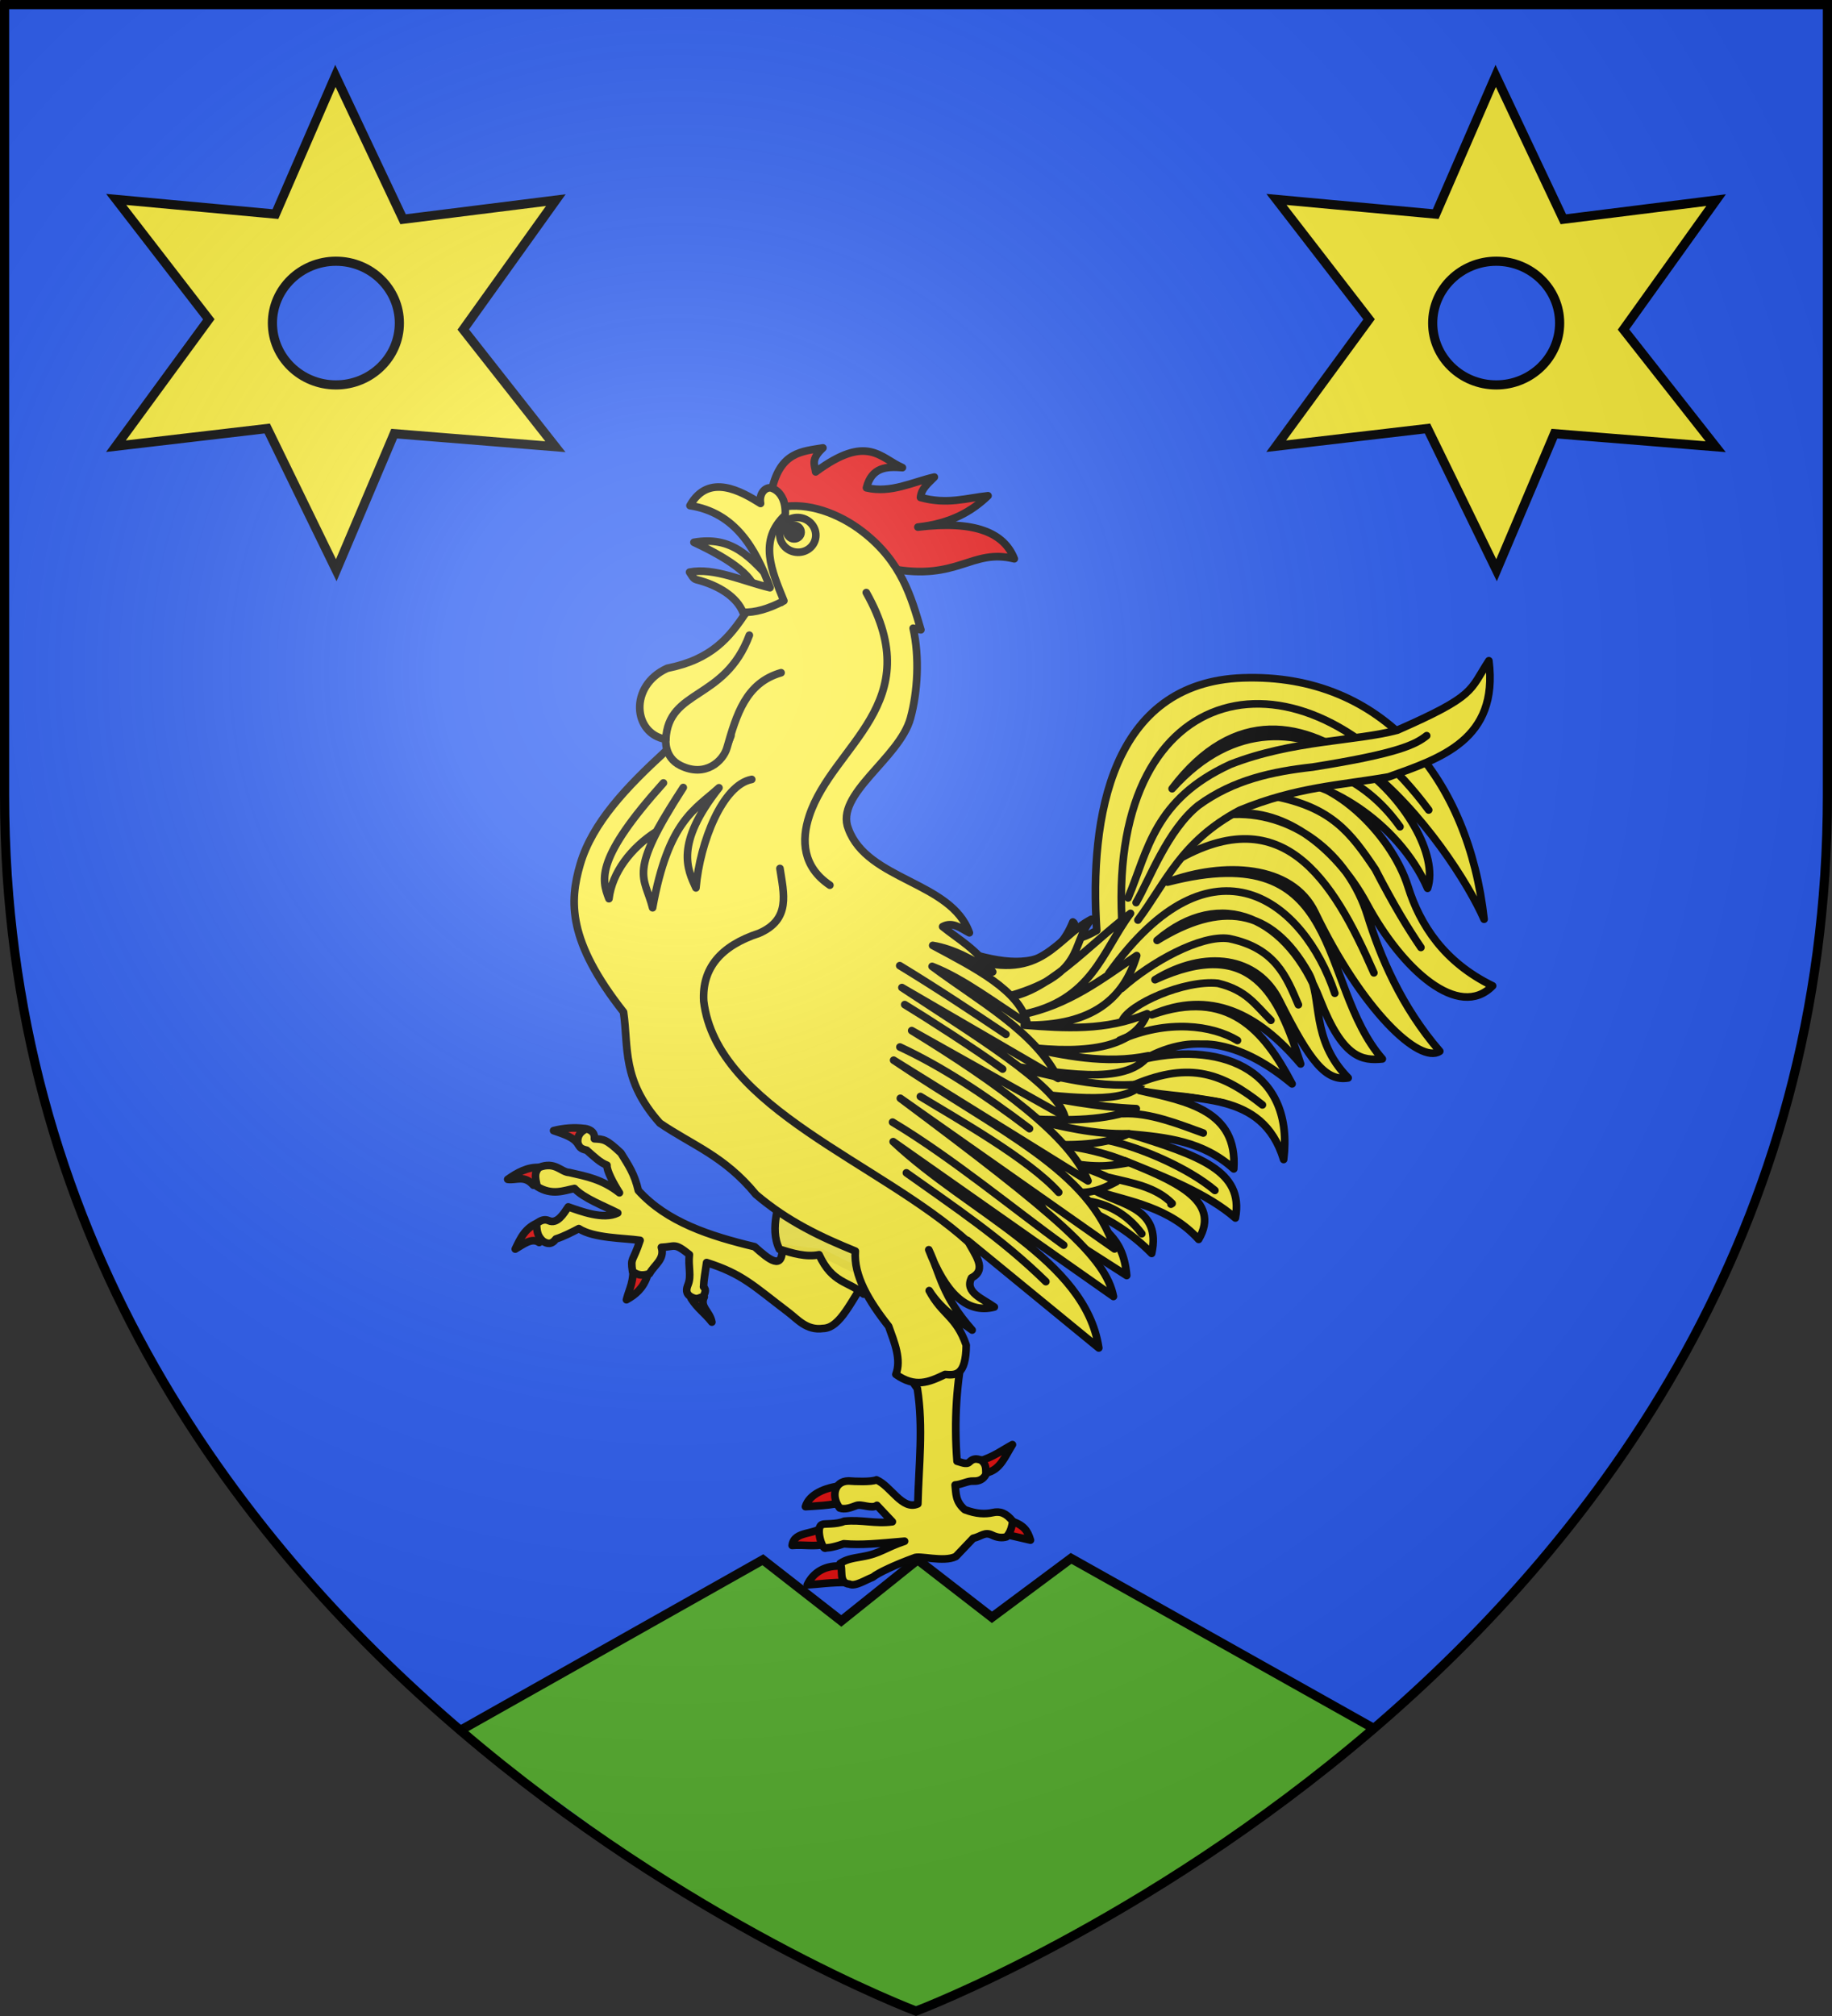 <svg height="660" width="600" xmlns="http://www.w3.org/2000/svg" xmlns:xlink="http://www.w3.org/1999/xlink"><rect width="100%" height="100%" fill="#333333" stroke="none"/><radialGradient id="a" cx="221.445" cy="226.331" gradientTransform="matrix(1.353 0 0 1.349 -77.629 -85.747)" gradientUnits="userSpaceOnUse" r="300"><stop offset="0" stop-color="#fff" stop-opacity=".314"/><stop offset=".19" stop-color="#fff" stop-opacity=".251"/><stop offset=".6" stop-color="#6b6b6b" stop-opacity=".125"/><stop offset="1" stop-opacity=".125"/></radialGradient><g><path d="m300 658.5s298.5-112.32 298.5-397.772c0-285.452 0-258.552 0-258.552h-597v258.552c0 285.452 298.5 397.772 298.5 397.772z" fill="#2b5df2" fill-rule="evenodd"/><path d="m351.117 510.186c-13.003 8.751-15.52 11.056-26.239 20.035-10.35-8.35-12.171-10.016-24.457-19.331-11.328 9.473-16.511 12.939-24.894 19.84-11.365-8.683-12.301-9.768-25.783-19.579-39.117 21.323-56.914 33.682-98.06 55.644 1.511 2.022 45.016 33.155 47.053 34.817 31.705 21.585 65.318 40.65 100.824 55.206 4.002-.707 7.71-3.105 11.556-4.526 34.258-14.105 81.747-41.229 139.039-86.269-47.713-26.973-63.085-35.675-99.039-55.836z" fill="#5ab532"/><path d="m151.053 566.33 98.797-55.697 25.685 20.022 25.01-20.022 24.327 18.837 25.915-19.289 99.192 55.697" fill="none" stroke="#000" stroke-width="3"/></g><g><g stroke-width="1" transform="matrix(.999 0 0 1 -667.384 47.445)"><path id="b" d="m778.016-22.591-19.662 45.239-52.206-4.803 30.359 39.249-30.444 41.54 49.595-5.796 22.641 46.398 18.981-44.714 52.858 4.278-30.217-38.366 30.359-42.368-50.078 6.266zm.17 60.668c11.484 0 20.797 9.088 20.797 20.259 0 11.171-9.314 20.232-20.797 20.232-11.483 0-20.825-9.06-20.825-20.232 0-11.171 9.342-20.259 20.825-20.259z" fill="#fcef3c" fill-rule="evenodd" stroke="#000" stroke-width="3.001"/><use height="100%" transform="translate(380.379 -0)" width="100%" xlink:href="#b"/></g><g stroke="#000" stroke-linecap="round" stroke-linejoin="round" stroke-width="2.5" transform="matrix(1 0 0 1 4.363 -49.05)"><g fill-rule="evenodd"><path d="m176.937 419.198c3.48 1.214 6.594 2.114 8.108 4.574 3.238-1.208 3.322-2.759 2.042-5.261-3.411-.415-6.826-.166-10.15.687zm-15.019 15.941c2.766.416 5.45-1.507 8.403 1.924 2.914-1.296 3.517-2.458 2.101-5.811-3.977-.221-7.372 1.675-10.503 3.887zm10.405 14.037c-4.662 1.646-6.235 5.264-7.931 8.795 2.68-1.556 5.422-3.836 7.833-2.16 2.288-1.935 2.163-4.801.098-6.636zm30.587 13.742c.463 5.876-1.229 8.055-2.101 11.642 2.865-1.569 5.439-3.661 6.832-7.755-1.089-5.129-3.11-2.992-4.731-3.887zm19.102 11.249c2.086 3.283 4.186 4.482 6.773 7.715-.641-3.547-4.113-5.006-2.493-8.245-1.773-1.164-2.868-.944-4.28.53zm105.208 47.824c-3.449 1.865-6.251 4.053-10.778 5.379.483 1.263-.524 3.165 2.109 3.89 4.701-.874 6.272-5.517 8.669-9.269zm-67.789 20.301c2.204-.133 8.909-.36 12.984-1.604.992-1.282-.102-3.557-1.104-5.238-5.488.571-10.656 2.795-11.881 6.842zm67.258 4.651c-2.469 2.251-1.748 2.952-1.83 4.407l8.265 1.904c-.973-3.136-2.078-4.868-6.435-6.311zm-61.341 1.661c-2.516 3.128-9.629 1.378-10.279 6.387 3.942-.34 7.189.53 11.263-.456-.262-2.806 1.372-5.22-.984-5.931zm6.547 13.243c-5.862-.703-10.028 2.032-11.874 6.063 3.125-.151 7.879-.884 13.41-.805-1.226-2.438 1.638-4.274-1.537-5.258z" fill="#e20909"/><path d="m251.813 457.625 13.009 1.587 15.231 7.615c-5.642 7.857-9.152 17.059-14.913 17.134-5.299.74-8.335-3.023-11.157-5.163-11.729-8.895-15.103-12.642-26.919-16.413-.467 3.342-.915 5.486-1.015 7.944 1.168 1.207.218 2.137.063 3.162-1.697.434-2.011 1.23-4.125.159-1.888-1.108-1.593-2.585-1.008-4.035 1.19-2.951-.024-5.856.436-9.833-5.048-4.052-4.538-2.551-9.165-2.384 1.194 3.892-2.293 5.704-3.907 8.638-1.851.602-3.702.768-5.553-.793-.707-4.711.139-2.924 2.482-10.129-5.417-.788-15.111-.636-20.067-3.84-2.242 1.176-4.908 2.562-7.493 3.39-1.462 1.953-2.899 1.616-4.218.729-2.071-1.78-2-3.774-2.16-5.744 1.409-1.144 2.713-1.568 3.98-.994 2.804 1.271 4.893-2.212 6.431-4.494 4.044 1.402 11.524 4.312 16.203 1.99-4.396-2.259-11.08-4.742-14.163-8.015-3.48.658-7.313 2.431-12.25-.656-.296-2.081-1.287-4.161.654-6.242 5.271-2.075 7.182 1.565 9.871 1.659 5.68 1.284 10.84 2.247 16.446 6.645-2.004-3.147-4.217-7.3-4.075-9.031-2.17-.784-4.213-2.771-6.652-4.91-2.024-.425-2.466-1.094-2.917-2.399-.229-2.124.705-3.667 2.856-4.601 1.808.503 2.775 1.505 2.59 3.264 2.969.167 3.775.02 8.682 4.638 2.612 4.239 4.419 6.793 5.712 12.29 9.343 10.337 23.42 14.89 38.076 18.404 4.848 4.367 9.233 7.84 9.035.433z" fill="#fcef3c"/><path d="m302.264 479.043 9.36 9.519c-2.791 12.957-3.555 25.913-2.538 38.87 1.316.292 3.071 1.242 4.051.261 1.344-1.346 2.531-1.024 3.724-.678 1.955 1.437 1.613 3.103 1.681 4.728-.846 1.577-2.236 2.297-4.165 2.196-1.858-.097-3.695 1.099-5.925 1.267.33 2.697.027 5.394 3.173 8.091 3.814 1.435 6.646 1.511 9.169.95 2.376-.528 4.326.097 6.537 2.857-.319 1.692-.587 3.385-2.062 5.077-1.468.435-3.029.259-4.695-.553-2.449-1.195-3.491.404-6.209 1.04l-5.669 5.955c-4.012 2.038-12.161-.525-13.741.487-6.074 2.226-11.686 4.815-13.517 6.313-1.985.675-5.769 3.191-7.573 2.242-3.84-.274-1.901-5.142-3.12-6.727 1.897-1.277 3.474-1.617 7.28-2.268 5.938-1.016 7.459-2.908 13.874-5.049-8.911.756-14.042 1.342-19.927.835-4.333 1.501-5.742 1.302-5.869 1.363-1.175 1.058-3.695-7.405-.978-7.701.163-.307 4.566.08 6.996-1.045 5.793-.589 10.102.95 15.77.17l-5.056-5.363c-1.677 1.297-5.025-.592-6.782.081-1.771.678-3.752 1.404-5.421.773-2.759-3.54-1.949-8.791 2.925-8.845 2.041.164 7.395.393 9.13-.354 4.7 1.974 8.464 10.117 13.549 7.859.29-12.529 1.854-24.846-.159-37.759-.655-.902-1.28-1.805-1.873-2.707-.936-1.425-1.794-2.849-2.569-4.274l-1.587-13.644z" fill="#fcef3c"/><path d="m251.717 436.404c-.461 6.862-4.237 14.395-.833 21.612 4.339 1.329 8.679 2.673 13.018 1.813 4.338 9.485 9.709 8.635 14.571 12.886l5.31-14.244" fill="#fcef3c" fill-opacity=".941"/><path d="m287.692 352.542c22.954 6.819 49.714 22.447 59.314-1.649 2.317 1.17-3.524 9.137 7.826 2.778-2.49-37.039 4.828-81.195 47.825-82.697 46.397-1.62 74.038 33.773 79.031 79.014-9.655-22.342-60.995-97.163-102.17-42.731 40.804-45.389 90.717 11.517 83.662 32.609-9.682-22.172-34.831-36.701-48.536-35.268 16.148-2.809 36.685 17.222 42.157 34.76 3.866 12.391 11.795 24.723 27.682 32.437-11.002 11.275-29.546-5.127-41.236-26.887-10.289-19.152-28.585-32.336-45.422-29.181 20.847-1.587 39.441 12.745 45.75 33.196 4.071 13.196 11.044 29.769 23.606 44.286-6.621 4.38-25.505-13.515-40.868-45.466-7.537-15.674-29.929-16.725-48.3-9.9 58.883-15.313 48.826 33.111 70.357 57.874-6.457.632-12.889-.054-20.374-19.276-10.536-27.058-32.504-37.304-53.397-19.522 20.417-12.588 37.193-11.288 49.622 10.755 4.619 8.193.484 21.506 12.951 34.257-7.236 1.208-12.42-5.117-22.521-25.33-7.21-14.427-24.323-16.852-40.734-6.815 31.816-14.606 40.59 5.245 47.699 27.586-14.043-16.605-29.813-24.372-48.716-16.099 24.838-8.704 36.615 4.845 45.913 22.617-15.433-12.823-31.172-17.627-48.26-8.179 26.761-5.911 48.987 4.8 45.49 32.939-6.998-23.002-29.379-18.781-47.221-22.592 15.788 3.573 32.174 6.604 30.884 25.669-10.153-9.171-22.152-10.326-34.158-11.445 22.933 7.121 37.579 12.146 34.69 27.522-8.938-7.798-22.675-13.286-36.374-18.793 15.88 6.467 31.963 12.879 24.344 25.791-9.546-10.517-22.153-12.295-34.089-15.988 8.772 4.721 21.984 5.693 18.704 20.586-6.596-6.706-13.739-11.038-21.127-14.306 4.343 7.125 11.743 7.838 12.949 21.54l-23.839-15.256z" fill="#fcef3c"/><path d="m251.571 214.203-3.139-4.867c2.83-12.436 9.969-12.495 16.726-13.648-4.181 3.836-2.609 5.603-2.384 7.855 16.982-12.588 21.156-4.509 28.412-1.403-5.182-.413-10.053-.177-11.768 6.615 8.064 1.855 14.918-1.867 22.222-3.518-1.902 1.984-4.245 3.699-4.529 6.67 8.739 2.429 15.036.193 22.114-.55-5.288 5.061-12.091 9.071-22.967 10.254 18.802-2.287 28.255 1.915 31.571 10.376-14.148-3.478-18.343 7.417-40.569 3.209z" fill="#e20909"/><path d="m313.597 363.064c23.419 7.19 27.857-6.968 39.473-13.054-7.296 8.675-1.082 18.135-28.692 25.629 13.593-.749 27.637-17.099 41.51-27.563-9.351 12.512-12.522 28.602-35.633 33.149 15.378-3.098 26.209-11.584 37.662-19.332-4.178 13.845-14.273 23.121-36.827 22.78 13.328 1.011 26.659 1.956 40.262-3.755-4.015 10.569-18.375 13.577-40.592 10.843 13.385 2.785 26.728 5.841 41.003 2.927-7.675 10.032-29.066 5.532-48.825 2.761 15.386 2.942 30.261 8.103 46.689 6.515-5.649 6.663-22.697 4.426-39.05 2.732 11.907 2.28 23.64 4.742 37.199 5.307-9.774 3.978-22.061 3.939-34.65 3.42 10.498 2.488 20.966 5.103 32.109 4.787-5.828 2.793-13.956 3.94-24.257 3.533 9.228.931 17.347 2.908 24.357 5.933-4.803.772-8.855 1.894-18.931.2 5.336 1.778 10.556 3.629 14.891 6.033-4.705 2.388-9.211 4.949-19.191 2.745l-22.103-17.136z" fill="#fcef3c"/><path d="m251.723 215.044c8.308-1.526 18.375 1.832 26.513 8.136 12.72 9.854 15.885 21.474 19.002 32.058l-2.538-.51c2.165 9.554 1.454 20.882-.863 29.411-3.592 13.218-24.96 24.964-20.329 36.302 6.266 16.97 33.658 17.157 39.605 33.983-2.795-1.395-5.424-3.78-8.746-2.013 5.408 4.369 10.65 7.012 16.388 14.824-6.352-3.876-12.744-7.548-19.647-8.667 13.929 7.474 28.514 14.758 30.957 25.545-10.385-6.531-20.77-14.67-31.155-18.684 15.32 11.436 33.708 21.32 41.289 36.673l-51.173-29.739c23.082 15.29 50.291 31.531 53.366 42.216l-50.163-28.125c28.623 17.547 51.675 34.414 57.742 49.209l-63.657-39.52c35.299 23.804 64.095 35.89 72.346 61.781l-70.153-49.304c51.745 38.603 67.289 52.086 69.792 64.876l-72.138-50.681c24.949 23.438 62.962 38.429 67.338 67.535l-43.003-35.225c2.313 4.523 6.718 9.528 1.318 12.276-2.384 4.767 3.668 6.792 7.472 9.548-9.141 2.371-16.083-4.813-21.469-18.756 3.835 8.195 4.249 14.999 14.208 26.294-3.636-2.726-9.771-6.172-14.066-12.908 4.32 8.093 8.804 8.262 12.129 17.847-.126 10.12-3.522 9.884-6.935 9.595-5.286 2.557-9.793 4.462-16.111-.025 1.862-4.868-.429-10.329-2.363-15.739-6.633-8.388-11.498-16.668-10.911-24.614-11.064-4.52-22.057-9.6-32.568-18.549-10.346-12.65-20.957-16.158-31.46-23.359-12.549-14.094-10.206-24.759-11.892-36.352-18.322-23.27-17.747-36.235-14.186-48.392 3.984-13.599 15.267-25.342 27.829-36.878 12.903-7.657 22.421-18.439 28.235-32.64l-2.294-12.04c2.257-4.008 3.842-9.029 12.005-4.143-7.651-13.228-4.521-23.618.789-33.433" fill="#fcef3c"/><path d="m222.911 226.599c12.469-2.154 18.415 4.658 26.579 13.827l-6.199 3.726c.206-5.925-7.998-11.761-20.379-17.553z" fill="#fcef3c"/><path d="m220.095 296.117c6.906 2.294 12.304 1.188 14.932-6.168" fill="#fcef3c"/></g><path d="m262.361 225.668c-.619 2.69-3.371 4.352-6.146 3.713-2.775-.639-4.523-3.337-3.904-6.027.619-2.69 3.371-4.352 6.146-3.713s4.523 3.337 3.904 6.027z" fill="#fcef3c"/><path d="m240.126 249.307c-5.561 8.45-11.351 15.616-25.97 18.533-12.667 5.742-11.163 21.494-.448 23.244 0 0-.688 5.875 4.788 8.577 8.221 4.056 14.001-1.539 15.222-5.773 3.125-10.831 6.136-21.265 17.731-24.6" fill="#fcef3c" fill-rule="evenodd"/><path d="m262.692 225.5c-.703 3.056-3.855 4.939-7.04 4.206-3.184-.733-5.195-3.805-4.492-6.861s3.855-4.939 7.04-4.206c3.184.733 5.195 3.805 4.492 6.861z" fill="#fcef3c"/><path d="m257.952 223.763c-.275 1.197-1.51 1.934-2.756 1.647-1.247-.287-2.034-1.49-1.759-2.686.275-1.197 1.51-1.934 2.756-1.647 1.247.287 2.034 1.49 1.759 2.686z"/><path d="m221.609 214.577c14.606 2.258 21.467 13.748 26.211 26.872-8.856-2.083-18.196-6.658-26.342-5.087.647.913 1.154 2.177 2.213 2.447 7.588 1.934 13.278 5.786 15.274 10.695 3.927.149 8.396-1.111 13.4-3.753-3.972-9.813-8.456-19.761.437-28.064.273-3.872-1.054-7.592-4.321-8.809-1.822-.679-4.392 1.444-3.755 4.996-6.136-3.868-17.011-10.205-23.117.702z" fill="#fcef3c" fill-rule="evenodd"/><path d="m251.08 333.368c1.218 8.127 3.696 16.634-6.838 21.218-12.677 4.136-18.716 11.538-18.134 22.199 4.224 35.164 57.604 52.659 86.683 78.889" fill="none"/><path d="m212.917 305.373c-22.041 24.512-20.387 31.534-17.841 37.896 1.025-8.551 7.225-16.669 15.531-21.977 2.934-5.358 5.869-9.887 8.803-14.424-18.459 28.645-12.684 28.793-10.039 39.366 5.164-28.685 13.994-32.17 21.74-39.277-14.543 18.413-10.342 26.708-7.545 32.777 1.318-15.09 8.762-33.766 18.27-35.518" fill="#fcef3c" fill-rule="evenodd"/><path d="m454.142 319.715c-10.426-14.568-22.751-19.002-36.103-22.8" fill="#fcef3c" fill-rule="evenodd"/><path d="m412.814 309.713c18.938 3.644 25.189 11.945 33.237 23.932 6.219 12.011 10.569 19.124 14.949 25.582" fill="none"/><path d="m378.948 331.931c36.333-22.349 53.063 4.588 66.655 35.607" fill="none"/><path d="m358.789 367.709c34.122-47.632 63.907-23.522 74.014 6.516" fill="none"/><path d="m362.999 372.645c9.508-8.537 25.951-17.68 35.178-16.322 15.182 3.121 18.787 12.506 22.689 21.666" fill="none"/><path d="m363.16 383.264c2.204-5.378 20.303-13.492 31.361-12.3 9.357 2.243 12.213 7.057 17.358 12.12" fill="none"/><path d="m362.354 389.591c15.707-6.963 30.407-4.861 38.564.086" fill="#fcef3c" fill-rule="evenodd"/><path d="m367.321 404.084c18.31-7.651 28.932-3.469 41.766 6.684" fill="#fcef3c" fill-rule="evenodd"/><path d="m363.411 413.639c8.71-.475 18.784 3.624 26.298 6.343" fill="#fcef3c" fill-rule="evenodd"/><path d="m358.985 422.52c10.148 2.179 25.815 8.887 34.539 16.249" fill="#fcef3c" fill-rule="evenodd"/><path d="m358.847 434.531c7.79 1.866 15.341 3.095 20.672 8.503l-.38.238" fill="#fcef3c" fill-rule="evenodd"/><path d="m352.489 442.347c5.308.87 11.868 3.561 17.094 10.61" fill="#fcef3c" fill-rule="evenodd"/><path d="m363.035 349.861c-3.839-79.428 58.757-92.102 100.511-35.633" fill="none"/><path d="m365.1 343.011c6.528-15.444 8.403-32.203 33.51-43.731 20.35-7.953 40.94-7.525 54.671-11.183 25.904-11.38 23.534-12.887 29.978-22.729 3.271 25.938-15.901 31.94-32.848 38.023-15.827 2.78-30.08 3.249-48.749 10.919-19.158 10.133-24.073 23.545-33.348 35.954" fill="#fcef3c" fill-rule="evenodd"/><path d="m367.724 344.546c4.438-7.67 10.324-23.766 20.371-31.801 11.605-8.476 24.399-11.098 37.428-12.566 28.121-4.449 33.758-7.43 37.362-10.278" fill="none"/><path d="m342.367 439.395c-9.791-10.91-33.475-24.142-45.3-31.369" fill="#fcef3c" fill-rule="evenodd"/><path d="m344.012 456.682c-15.885-11.421-36.626-28.623-56.048-40.26" fill="#fcef3c" fill-rule="evenodd"/><path d="m290.37 391.826c13.493 6.289 27.115 15.141 42.437 26.731" fill="#fcef3c" fill-rule="evenodd"/><path d="m291.939 377.939c6.883 4.194 23.124 14.571 32.067 21.104" fill="#fcef3c" fill-rule="evenodd"/><path d="m290.315 365.193c12.708 7.748 23.784 15.121 34.777 22.474" fill="#fcef3c" fill-rule="evenodd"/><path d="m338.164 468.632c-14.657-14.342-30.255-24.593-45.677-35.611" fill="#fcef3c" fill-rule="evenodd"/><path d="m279.352 243.046c20.565 36.434-10.867 49.667-18.661 73.063-2.684 8.056-2.161 16.765 6.739 22.733" fill="#fcef3c" fill-rule="evenodd"/><path d="m213.708 291.085c.856-16.613 19.31-12.54 27.349-34.082" fill="#fcef3c" fill-rule="evenodd"/></g></g><path d="m300 658.5s298.5-112.32 298.5-397.772c0-285.452 0-258.552 0-258.552h-597v258.552c0 285.452 298.5 397.772 298.5 397.772z" fill="url(#a)" fill-rule="evenodd"/><path d="m300 658.397s-298.5-112.418-298.5-398.119c0-285.701 0-258.778 0-258.778h597v258.778c0 285.701-298.5 398.119-298.5 398.119z" fill="none" stroke="#000" stroke-width="3"/></svg>
